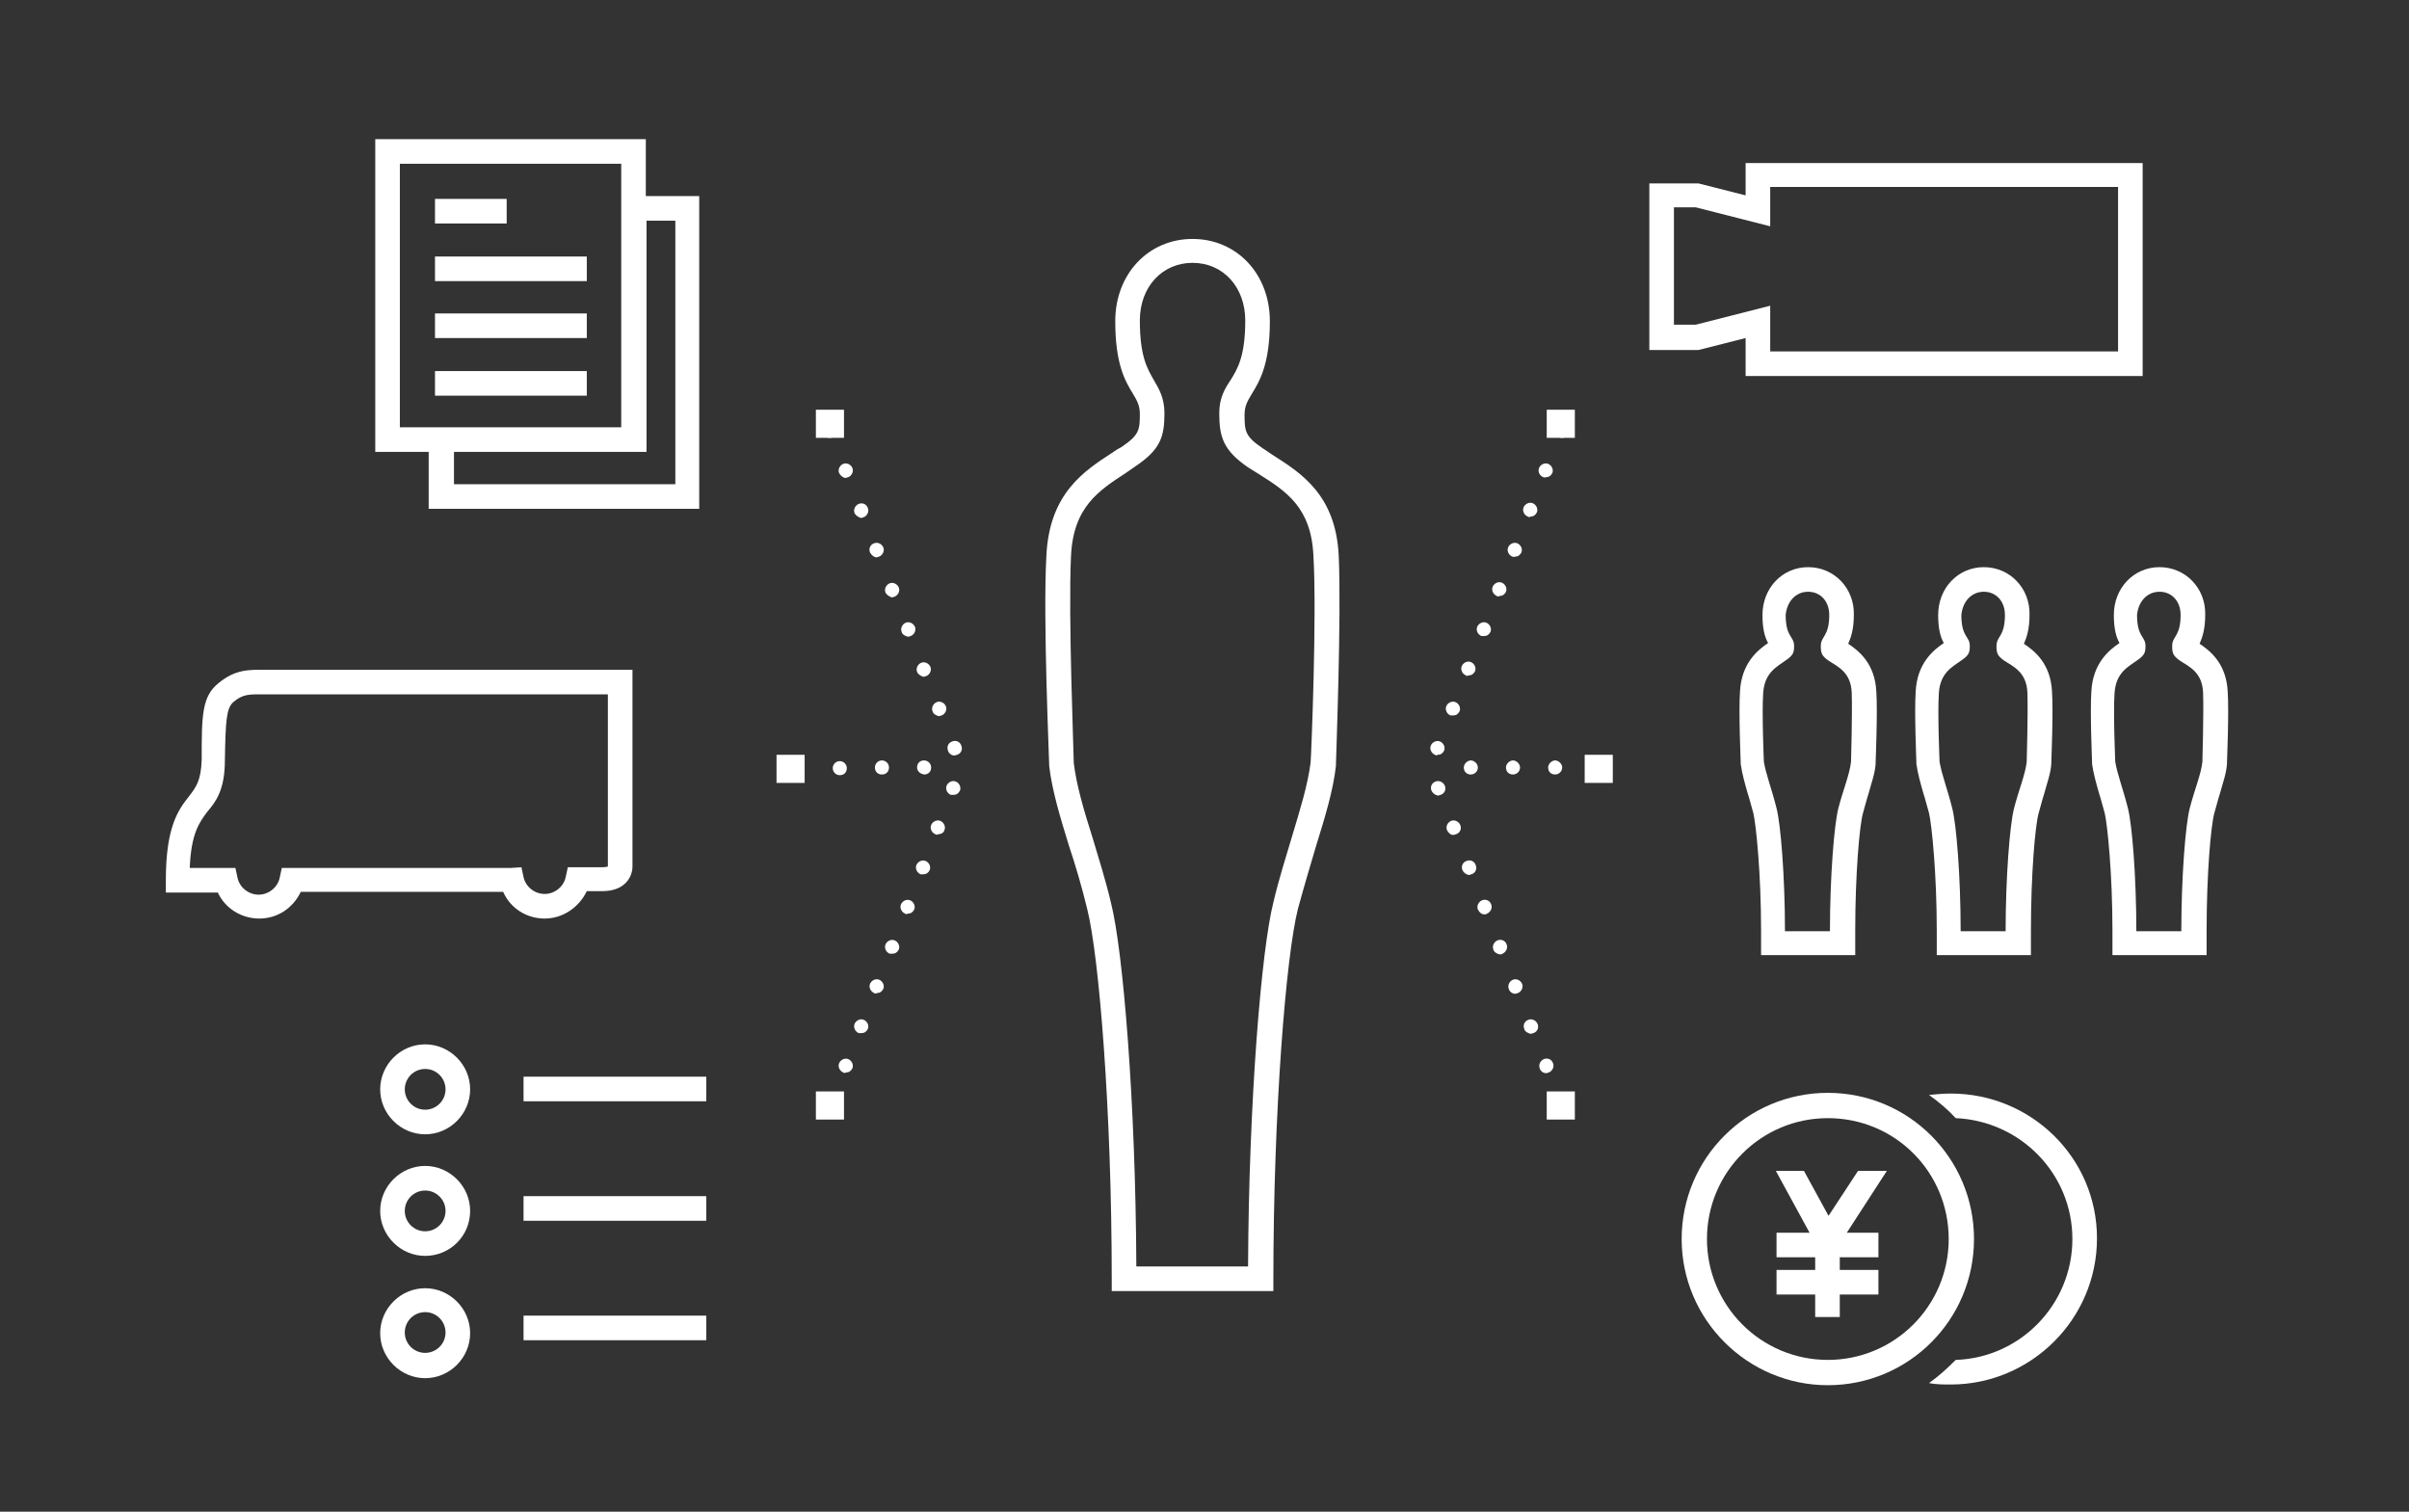 <?xml version="1.0" encoding="utf-8"?>
<!-- Generator: Adobe Illustrator 22.1.0, SVG Export Plug-In . SVG Version: 6.00 Build 0)  -->
<svg version="1.1" id="レイヤー_1" xmlns="http://www.w3.org/2000/svg" xmlns:xlink="http://www.w3.org/1999/xlink" x="0px"
	 y="0px" viewBox="0 0 342.8 215.1" style="enable-background:new 0 0 342.8 215.1;" xml:space="preserve">
<rect x="0" y="0" width="342.8" height="215.1" fill="#333333" stroke="none"/>
<style type="text/css">
	.st0{fill:#FFFFFF;}
</style>
<path class="st0" d="M181.1,183.7h-22.9V182c0-23.9-1.8-46-3.5-52.7c-0.8-3.3-1.7-6.3-2.6-9c-1.3-4.2-2.4-7.9-2.8-11.3l0-0.1
	c0-0.9-0.9-21-0.4-29.8c0.4-8.9,5.4-12.1,9.4-14.7c0.4-0.3,0.9-0.6,1.3-0.8c2.5-1.7,2.6-2.4,2.6-4.7c0-1.2-0.4-1.9-1-2.9
	c-1.1-1.8-2.5-4.2-2.5-10.3c0-6.7,4.7-11.7,11-11.7c6.3,0,11,5,11,11.7c0,6.2-1.5,8.6-2.6,10.4c-0.6,1-1,1.7-1,2.9
	c0,2.4,0.1,3.1,2.6,4.8c0.5,0.3,1,0.7,1.5,1c3.9,2.5,8.9,5.6,9.3,14.3c0.4,8.8-0.4,29-0.4,29.8l0,0.1c-0.4,3.5-1.5,7.1-2.8,11.3
	c-0.8,2.7-1.7,5.7-2.6,9c-1.7,6.7-3.5,28.8-3.5,52.7V183.7z M161.7,180.2h15.9c0.1-23.5,1.9-45.1,3.6-51.8c0.8-3.4,1.8-6.5,2.6-9.2
	c1.2-4,2.3-7.5,2.7-10.7c0.1-1.3,0.9-21,0.4-29.4c-0.3-6.9-3.9-9.2-7.7-11.6c-0.5-0.3-1.1-0.7-1.6-1c-3.5-2.4-4.1-4.3-4.1-7.7
	c0-2.2,0.8-3.5,1.6-4.7c1-1.6,2.1-3.4,2.1-8.5c0-4.7-3.1-8.2-7.5-8.2c-4.3,0-7.5,3.4-7.5,8.2c0,5.2,1.1,6.9,2,8.5
	c0.7,1.2,1.5,2.5,1.5,4.7c0,3.4-0.6,5.2-4.2,7.6c-0.4,0.3-0.9,0.6-1.3,0.9c-3.8,2.5-7.5,4.8-7.8,11.9c-0.4,8.4,0.4,28.1,0.4,29.4
	c0.4,3.2,1.4,6.6,2.7,10.7c0.8,2.7,1.8,5.8,2.6,9.2C159.8,135.2,161.6,156.7,161.7,180.2z"/>
<g>
	<path class="st0" d="M282.3,84.2c1.7,0,3,1.3,3,3.3c0,3.1-1.2,3-1.2,4.4c0,1,0.1,1.4,1.1,2.1c1.4,0.9,3.2,1.7,3.3,4.6
		s-0.1,9.8-0.1,9.8c-0.2,1.8-1.1,3.9-1.8,6.6c-0.6,2.3-1.2,9.8-1.2,17.5h-3.2h-3.2c0-7.7-0.6-15.2-1.2-17.5
		c-0.7-2.8-1.5-4.8-1.8-6.6c0,0-0.3-6.9-0.1-9.8s1.9-3.7,3.3-4.7c1-0.7,1.1-1.1,1.1-2c0-1.4-1.2-1.2-1.2-4.4
		C279.3,85.5,280.6,84.2,282.3,84.2 M282.3,80.7c-3.7,0-6.5,3-6.5,6.8c0,1.9,0.3,3.1,0.8,4c-1.5,1-3.8,2.9-4,6.9
		c-0.2,3,0.1,9.8,0.1,10.1l0,0.1l0,0.1c0.2,1.4,0.6,2.8,1,4.2c0.3,0.9,0.5,1.8,0.8,2.8c0.4,1.7,1.1,8.7,1.1,16.7v3.5h3.5h3.2h3.2
		h3.5v-3.5c0-8,0.6-14.9,1.1-16.7c0.3-1,0.5-1.9,0.8-2.8c0.4-1.5,0.9-2.8,1-4.2l0-0.1l0-0.1c0-0.3,0.3-7.1,0.1-10.1
		c-0.2-4-2.5-5.8-4-6.8c0.4-0.9,0.8-2.1,0.8-4.1C288.9,83.7,286,80.7,282.3,80.7L282.3,80.7z"/>
	<path class="st0" d="M307.3,84.2c1.7,0,3,1.3,3,3.3c0,3.1-1.2,3-1.2,4.4c0,1,0.1,1.4,1.1,2.1c1.4,0.9,3.2,1.7,3.3,4.6
		s-0.1,9.8-0.1,9.8c-0.2,1.8-1.1,3.9-1.8,6.6c-0.6,2.3-1.2,9.8-1.2,17.5h-3.2h-3.2c0-7.7-0.6-15.2-1.2-17.5
		c-0.7-2.8-1.5-4.8-1.8-6.6c0,0-0.3-6.9-0.1-9.8s1.9-3.7,3.3-4.7c1-0.7,1.1-1.1,1.1-2c0-1.4-1.2-1.2-1.2-4.4
		C304.3,85.5,305.6,84.2,307.3,84.2 M307.3,80.7c-3.7,0-6.5,3-6.5,6.8c0,1.9,0.3,3.1,0.8,4c-1.5,1-3.8,2.9-4,6.9
		c-0.2,3,0.1,9.8,0.1,10.1l0,0.1l0,0.1c0.2,1.4,0.6,2.8,1,4.2c0.3,0.9,0.5,1.8,0.8,2.8c0.4,1.7,1.1,8.7,1.1,16.7v3.5h3.5h3.2h3.2
		h3.5v-3.5c0-8,0.6-14.9,1.1-16.7c0.3-1,0.5-1.9,0.8-2.8c0.4-1.5,0.9-2.8,1-4.2l0-0.1l0-0.1c0-0.3,0.3-7.1,0.1-10.1
		c-0.2-4-2.5-5.8-4-6.8c0.4-0.9,0.8-2.1,0.8-4.1C313.9,83.7,311,80.7,307.3,80.7L307.3,80.7z"/>
	<path class="st0" d="M257.3,84.2c1.7,0,3,1.3,3,3.3c0,3.1-1.2,3-1.2,4.4c0,1,0.1,1.4,1.1,2.1c1.4,0.9,3.2,1.7,3.3,4.6
		s-0.1,9.8-0.1,9.8c-0.2,1.8-1.1,3.9-1.8,6.6c-0.6,2.3-1.2,9.8-1.2,17.5h-3.2h-3.2c0-7.7-0.6-15.2-1.2-17.5
		c-0.7-2.8-1.5-4.8-1.8-6.6c0,0-0.3-6.9-0.1-9.8s1.9-3.7,3.3-4.7c1-0.7,1.1-1.1,1.1-2c0-1.4-1.2-1.2-1.2-4.4
		C254.3,85.5,255.6,84.2,257.3,84.2 M257.3,80.7c-3.7,0-6.5,3-6.5,6.8c0,1.9,0.3,3.1,0.8,4c-1.5,1-3.8,2.9-4,6.9
		c-0.2,3,0.1,9.8,0.1,10.1l0,0.1l0,0.1c0.2,1.4,0.6,2.8,1,4.2c0.3,0.9,0.5,1.8,0.8,2.8c0.4,1.7,1.1,8.7,1.1,16.7v3.5h3.5h3.2h3.2
		h3.5v-3.5c0-8,0.6-14.9,1.1-16.7c0.3-1,0.5-1.9,0.8-2.8c0.4-1.5,0.9-2.8,1-4.2l0-0.1l0-0.1c0-0.3,0.3-7.1,0.1-10.1
		c-0.2-4-2.5-5.8-4-6.8c0.4-0.9,0.8-2.1,0.8-4.1C263.9,83.7,261,80.7,257.3,80.7L257.3,80.7z"/>
</g>
<path class="st0" d="M304.9,53.5h-56.5v-5.4l-6.7,1.7l-7,0V26.1l7,0l6.7,1.7v-4.6h56.5V53.5z M251.9,50h49.5V26.6h-49.5v5.6
	l-10.6-2.7l-3.1,0v16.7l3.1,0l10.6-2.7V50z"/>
<g>
	<path class="st0" d="M91.9,27.9v-8.1H53.4v44.5h7.6v8.1h38.5V27.9H91.9z M56.9,23.3h31.5v37.5H56.9V23.3z M96.1,68.9H64.6v-4.6
		h27.4V31.4h4.1V68.9z"/>
	<rect x="61.9" y="28.3" class="st0" width="10.2" height="3.5"/>
	<rect x="61.9" y="36.5" class="st0" width="21.6" height="3.5"/>
	<rect x="61.9" y="44.6" class="st0" width="21.6" height="3.5"/>
	<rect x="61.9" y="52.8" class="st0" width="21.6" height="3.5"/>
</g>
<path class="st0" d="M77.5,130.7c-2.6,0-4.9-1.5-5.9-3.8c-7.3,0-17.1,0-25.8,0l-3,0c-1.1,2.3-3.3,3.8-5.9,3.8
	c-2.6,0-4.9-1.5-5.9-3.7l-7.4,0v-1.8c0-7.6,1.8-10,3.3-11.9c1-1.3,1.7-2.2,1.8-5.2c0-6.2,0-9,2.4-10.9c2.4-2,4.4-1.9,6.6-1.9
	c0.3,0,0.7,0,1,0H90l0,1.7c0,0,0,20.1,0,21.5v4.8c0,1.3-0.9,3.5-4.3,3.5h-2.2C82.4,129.1,80.1,130.7,77.5,130.7z M74.2,123.4
	l0.3,1.4c0.3,1.4,1.6,2.4,3,2.4c1.4,0,2.7-1,3-2.4l0.3-1.4l4.9,0c0.5,0,0.7-0.1,0.8-0.1v-4.7c0-1.2,0-14.9,0-19.8H38.6
	c-0.4,0-0.7,0-1.1,0c-1.9,0-2.9-0.1-4.3,1.1c-1,0.9-1.1,2.7-1.2,8.3c0,4.2-1.3,5.9-2.5,7.3c-1.1,1.5-2.3,3-2.5,8l6.5,0l0.3,1.4
	c0.3,1.4,1.6,2.4,3,2.4c1.4,0,2.7-1,3-2.4l0.3-1.4l5.6,0c9.2,0,19.6,0,27,0L74.2,123.4z"/>
<g>
	<path class="st0" d="M60.5,161.4c-3.5,0-6.4-2.9-6.4-6.4c0-3.5,2.9-6.4,6.4-6.4c3.5,0,6.4,2.9,6.4,6.4
		C66.9,158.5,64,161.4,60.5,161.4z M60.5,152.1c-1.6,0-2.9,1.3-2.9,2.9s1.3,2.9,2.9,2.9s2.9-1.3,2.9-2.9S62.1,152.1,60.5,152.1z"/>
	<path class="st0" d="M60.5,178.7c-3.5,0-6.4-2.9-6.4-6.4c0-3.5,2.9-6.4,6.4-6.4c3.5,0,6.4,2.9,6.4,6.4
		C66.9,175.9,64,178.7,60.5,178.7z M60.5,169.4c-1.6,0-2.9,1.3-2.9,2.9s1.3,2.9,2.9,2.9s2.9-1.3,2.9-2.9S62.1,169.4,60.5,169.4z"/>
	<path class="st0" d="M60.5,196.1c-3.5,0-6.4-2.9-6.4-6.4s2.9-6.4,6.4-6.4c3.5,0,6.4,2.9,6.4,6.4S64,196.1,60.5,196.1z M60.5,186.7
		c-1.6,0-2.9,1.3-2.9,2.9s1.3,2.9,2.9,2.9s2.9-1.3,2.9-2.9S62.1,186.7,60.5,186.7z"/>
	<rect x="74.5" y="153.2" class="st0" width="26" height="3.5"/>
	<rect x="74.5" y="170.2" class="st0" width="26" height="3.5"/>
	<rect x="74.5" y="187.2" class="st0" width="26" height="3.5"/>
</g>
<rect x="116.1" y="58.3" class="st0" width="4" height="4"/>
<rect x="225.5" y="107.4" class="st0" width="4" height="4"/>
<rect x="116.1" y="155.3" class="st0" width="4" height="4"/>
<rect x="220.1" y="58.3" class="st0" width="4" height="4"/>
<rect x="220.1" y="155.3" class="st0" width="4" height="4"/>
<rect x="110.5" y="107.4" class="st0" width="4" height="4"/>
<g>
	<path class="st0" d="M118.1,158.3c-0.1,0-0.1,0-0.2,0c-0.1,0-0.1,0-0.2-0.1c-0.1,0-0.1-0.1-0.2-0.1c0,0-0.1-0.1-0.2-0.1
		c-0.1-0.1-0.2-0.2-0.2-0.3c0-0.1-0.1-0.2-0.1-0.4c0-0.3,0.1-0.5,0.3-0.7c0,0,0.1-0.1,0.2-0.1c0.1,0,0.1-0.1,0.2-0.1
		c0.1,0,0.1,0,0.2-0.1c0.2,0,0.4,0,0.6,0.1c0.1,0.1,0.2,0.1,0.3,0.2c0.2,0.2,0.3,0.4,0.3,0.7c0,0.1,0,0.3-0.1,0.4
		c0,0.1-0.1,0.2-0.2,0.3c-0.1,0.1-0.2,0.2-0.3,0.2C118.4,158.3,118.3,158.3,118.1,158.3z"/>
	<path class="st0" d="M120,152.6c-0.5-0.2-0.8-0.8-0.6-1.3l0,0c0.2-0.5,0.8-0.8,1.3-0.6l0,0c0.5,0.2,0.8,0.8,0.6,1.3l0,0
		c-0.2,0.4-0.5,0.6-0.9,0.6l0,0C120.2,152.7,120.1,152.7,120,152.6z M122.2,147c-0.5-0.2-0.8-0.8-0.6-1.3l0,0
		c0.2-0.5,0.8-0.8,1.3-0.6l0,0c0.5,0.2,0.8,0.8,0.6,1.3l0,0c-0.2,0.4-0.5,0.6-0.9,0.6l0,0C122.4,147,122.3,147,122.2,147z
		 M124.4,141.3c-0.5-0.2-0.8-0.8-0.6-1.3l0,0c0.2-0.5,0.8-0.8,1.3-0.6l0,0c0.5,0.2,0.8,0.8,0.6,1.3l0,0c-0.2,0.4-0.5,0.6-0.9,0.6
		l0,0C124.6,141.4,124.5,141.4,124.4,141.3z M126.6,135.7c-0.5-0.2-0.8-0.8-0.6-1.3l0,0c0.2-0.5,0.8-0.8,1.3-0.6l0,0
		c0.5,0.2,0.8,0.8,0.6,1.3l0,0c-0.2,0.4-0.5,0.6-0.9,0.6l0,0C126.8,135.7,126.7,135.7,126.6,135.7z M128.8,130
		c-0.5-0.2-0.8-0.8-0.6-1.3l0,0c0.2-0.5,0.8-0.8,1.3-0.6l0,0c0.5,0.2,0.8,0.8,0.6,1.3l0,0c-0.2,0.4-0.5,0.6-0.9,0.6l0,0
		C129,130.1,128.9,130.1,128.8,130z M131,124.4c-0.5-0.2-0.8-0.8-0.6-1.3l0,0c0.2-0.5,0.8-0.8,1.3-0.6l0,0c0.5,0.2,0.8,0.8,0.6,1.3
		l0,0c-0.2,0.4-0.5,0.6-0.9,0.6l0,0C131.2,124.4,131.1,124.4,131,124.4z M133.1,118.7c-0.5-0.2-0.8-0.8-0.6-1.3l0,0
		c0.2-0.5,0.8-0.8,1.3-0.6l0,0c0.5,0.2,0.8,0.8,0.6,1.3l0,0c-0.1,0.4-0.5,0.6-0.9,0.6l0,0C133.4,118.8,133.3,118.8,133.1,118.7z
		 M135.3,113.1c-0.5-0.2-0.8-0.8-0.6-1.3l0,0c0.2-0.5,0.8-0.8,1.3-0.6l0,0c0.5,0.2,0.8,0.8,0.6,1.3l0,0c-0.2,0.4-0.5,0.6-0.9,0.6
		l0,0C135.6,113.1,135.5,113.1,135.3,113.1z M134.9,106.8c-0.2-0.5,0-1.1,0.6-1.3l0,0c0.5-0.2,1.1,0,1.3,0.6l0,0
		c0.2,0.5,0,1.1-0.6,1.3l0,0c-0.1,0-0.2,0.1-0.4,0.1l0,0C135.4,107.5,135,107.2,134.9,106.8z M132.7,101.2c-0.2-0.5,0.1-1.1,0.6-1.3
		l0,0c0.5-0.2,1.1,0.1,1.3,0.6l0,0c0.2,0.5-0.1,1.1-0.6,1.3l0,0c-0.1,0-0.2,0.1-0.4,0.1l0,0C133.2,101.8,132.8,101.6,132.7,101.2z
		 M130.5,95.6c-0.2-0.5,0.1-1.1,0.6-1.3l0,0c0.5-0.2,1.1,0.1,1.3,0.6l0,0c0.2,0.5-0.1,1.1-0.6,1.3l0,0c-0.1,0-0.2,0.1-0.4,0.1l0,0
		C131,96.2,130.6,95.9,130.5,95.6z M128.3,89.9c-0.2-0.5,0.1-1.1,0.6-1.3l0,0c0.5-0.2,1.1,0.1,1.3,0.6l0,0c0.2,0.5-0.1,1.1-0.6,1.3
		l0,0c-0.1,0-0.2,0.1-0.4,0.1l0,0C128.8,90.5,128.4,90.3,128.3,89.9z M126,84.3c-0.2-0.5,0.1-1.1,0.6-1.3l0,0
		c0.5-0.2,1.1,0.1,1.3,0.6l0,0c0.2,0.5-0.1,1.1-0.6,1.3l0,0c-0.1,0-0.2,0.1-0.4,0.1l0,0C126.6,84.9,126.2,84.7,126,84.3z
		 M123.8,78.6c-0.2-0.5,0-1.1,0.6-1.3l0,0c0.5-0.2,1.1,0.1,1.3,0.6l0,0c0.2,0.5-0.1,1.1-0.6,1.3l0,0c-0.1,0-0.2,0.1-0.4,0.1l0,0
		C124.4,79.3,124,79,123.8,78.6z M121.6,73c-0.2-0.5,0.1-1.1,0.6-1.3l0,0c0.5-0.2,1.1,0,1.3,0.6l0,0c0.2,0.5-0.1,1.1-0.6,1.3l0,0
		c-0.1,0-0.2,0.1-0.4,0.1l0,0C122.2,73.6,121.8,73.4,121.6,73z M119.4,67.3c-0.2-0.5,0.1-1.1,0.6-1.3l0,0c0.5-0.2,1.1,0.1,1.3,0.6
		l0,0c0.2,0.5-0.1,1.1-0.6,1.3l0,0c-0.1,0-0.2,0.1-0.4,0.1l0,0C120,68,119.6,67.7,119.4,67.3z"/>
	<path class="st0" d="M118.1,62.3c-0.1,0-0.1,0-0.2,0c-0.1,0-0.1,0-0.2-0.1c-0.1,0-0.1-0.1-0.2-0.1c0,0-0.1-0.1-0.2-0.1
		c-0.2-0.2-0.3-0.5-0.3-0.7c0-0.1,0-0.3,0.1-0.4c0-0.1,0.1-0.2,0.2-0.3c0.3-0.3,0.7-0.4,1.1-0.2c0.1,0.1,0.2,0.1,0.3,0.2
		c0.1,0.1,0.2,0.2,0.2,0.3c0.1,0.1,0.1,0.2,0.1,0.4c0,0.3-0.1,0.5-0.3,0.7c-0.1,0.1-0.2,0.2-0.3,0.2
		C118.4,62.3,118.3,62.3,118.1,62.3z"/>
</g>
<path class="st0" d="M220.3,109.2c0-0.5,0.5-1,1-1l0,0c0.5,0,1,0.5,1,1l0,0c0,0.6-0.5,1-1,1l0,0
	C220.7,110.2,220.3,109.8,220.3,109.2z M214.3,109.2c0-0.5,0.5-1,1-1l0,0c0.5,0,1,0.5,1,1l0,0c0,0.6-0.5,1-1,1l0,0
	C214.7,110.2,214.3,109.8,214.3,109.2z M208.3,109.2c0-0.5,0.5-1,1-1l0,0c0.5,0,1,0.5,1,1l0,0c0,0.6-0.5,1-1,1l0,0
	C208.7,110.2,208.3,109.8,208.3,109.2z"/>
<g>
	<path class="st0" d="M222.2,158.3c-0.3,0-0.5-0.1-0.7-0.3c-0.1-0.1-0.2-0.2-0.2-0.3c-0.1-0.1-0.1-0.2-0.1-0.4
		c0-0.3,0.1-0.5,0.3-0.7c0.2-0.2,0.6-0.3,0.9-0.3c0.1,0,0.1,0,0.2,0.1c0.1,0,0.1,0.1,0.2,0.1c0.1,0,0.1,0.1,0.2,0.1
		c0.2,0.2,0.3,0.5,0.3,0.7c0,0.1,0,0.3-0.1,0.4c-0.1,0.1-0.1,0.2-0.2,0.3c-0.1,0-0.1,0.1-0.2,0.1c0,0-0.1,0.1-0.2,0.1
		c-0.1,0-0.1,0-0.2,0.1C222.3,158.3,222.3,158.3,222.2,158.3z"/>
	<path class="st0" d="M219.1,152c-0.2-0.5,0.1-1.1,0.6-1.3l0,0c0.5-0.2,1.1,0,1.3,0.6l0,0c0.2,0.5-0.1,1.1-0.6,1.3l0,0
		c-0.1,0-0.2,0.1-0.4,0.1l0,0C219.6,152.7,219.2,152.4,219.1,152z M216.9,146.4c-0.2-0.5,0-1.1,0.6-1.3l0,0c0.5-0.2,1.1,0.1,1.3,0.6
		l0,0c0.2,0.5,0,1.1-0.6,1.3l0,0c-0.1,0-0.2,0.1-0.4,0.1l0,0C217.4,147,217,146.8,216.9,146.4z M214.7,140.7
		c-0.2-0.5,0.1-1.1,0.6-1.3l0,0c0.5-0.2,1.1,0.1,1.3,0.6l0,0c0.2,0.5-0.1,1.1-0.6,1.3l0,0c-0.1,0-0.2,0.1-0.4,0.1l0,0
		C215.2,141.4,214.8,141.1,214.7,140.7z M212.5,135.1c-0.2-0.5,0.1-1.1,0.6-1.3l0,0c0.5-0.2,1.1,0,1.3,0.6l0,0
		c0.2,0.5-0.1,1.1-0.6,1.3l0,0c-0.1,0.1-0.2,0.1-0.4,0.1l0,0C213,135.7,212.6,135.5,212.5,135.1z M210.3,129.4
		c-0.2-0.5,0.1-1.1,0.6-1.3l0,0c0.5-0.2,1.1,0,1.3,0.6l0,0c0.2,0.5-0.1,1.1-0.6,1.3l0,0c-0.1,0.1-0.2,0.1-0.4,0.1l0,0
		C210.8,130.1,210.5,129.8,210.3,129.4z M208.1,123.8c-0.2-0.5,0-1.1,0.6-1.3l0,0c0.5-0.2,1.1,0,1.3,0.6l0,0c0.2,0.5,0,1.1-0.6,1.3
		l0,0c-0.1,0-0.2,0.1-0.4,0.1l0,0C208.6,124.4,208.3,124.2,208.1,123.8z M205.9,118.1c-0.2-0.5,0.1-1.1,0.6-1.3l0,0
		c0.5-0.2,1.1,0.1,1.3,0.6l0,0c0.2,0.5,0,1.1-0.6,1.3l0,0c-0.1,0-0.2,0.1-0.4,0.1l0,0C206.4,118.8,206.1,118.5,205.9,118.1z
		 M203.7,112.5c-0.2-0.5,0-1.1,0.6-1.3l0,0c0.5-0.2,1.1,0.1,1.3,0.6l0,0c0.2,0.5,0,1.1-0.6,1.3l0,0c-0.1,0-0.2,0.1-0.4,0.1l0,0
		C204.2,113.1,203.9,112.9,203.7,112.5z M204.2,107.4c-0.5-0.2-0.8-0.8-0.6-1.3l0,0c0.2-0.5,0.8-0.8,1.3-0.6l0,0
		c0.5,0.2,0.8,0.8,0.6,1.3l0,0c-0.2,0.4-0.5,0.6-0.9,0.6l0,0C204.4,107.5,204.3,107.5,204.2,107.4z M206.4,101.8
		c-0.5-0.2-0.8-0.8-0.6-1.3l0,0c0.2-0.5,0.8-0.8,1.3-0.6l0,0c0.5,0.2,0.8,0.8,0.6,1.3l0,0c-0.2,0.4-0.5,0.6-0.9,0.6l0,0
		C206.6,101.8,206.5,101.8,206.4,101.8z M208.6,96.1c-0.5-0.2-0.8-0.8-0.6-1.3l0,0c0.2-0.5,0.8-0.8,1.3-0.6l0,0
		c0.5,0.2,0.8,0.8,0.6,1.3l0,0c-0.2,0.4-0.5,0.6-0.9,0.6l0,0C208.8,96.2,208.7,96.2,208.6,96.1z M210.8,90.5
		c-0.5-0.2-0.8-0.8-0.6-1.3l0,0c0.2-0.5,0.8-0.8,1.3-0.6l0,0c0.5,0.2,0.8,0.8,0.6,1.3l0,0c-0.2,0.4-0.5,0.6-0.9,0.6l0,0
		C211,90.5,210.9,90.5,210.8,90.5z M213,84.8c-0.5-0.2-0.8-0.8-0.6-1.3l0,0c0.2-0.5,0.8-0.8,1.3-0.6l0,0c0.5,0.2,0.8,0.8,0.6,1.3
		l0,0c-0.2,0.4-0.5,0.6-0.9,0.6l0,0C213.2,84.9,213.1,84.9,213,84.8z M215.2,79.2c-0.5-0.2-0.8-0.8-0.6-1.3l0,0
		c0.2-0.5,0.8-0.8,1.3-0.6l0,0c0.5,0.2,0.8,0.8,0.6,1.3l0,0c-0.2,0.4-0.5,0.6-0.9,0.6l0,0C215.5,79.3,215.3,79.2,215.2,79.2z
		 M217.4,73.5c-0.5-0.2-0.8-0.8-0.6-1.3l0,0c0.2-0.5,0.8-0.8,1.3-0.6l0,0c0.5,0.2,0.8,0.8,0.6,1.3l0,0c-0.2,0.4-0.5,0.6-0.9,0.6l0,0
		C217.7,73.6,217.5,73.6,217.4,73.5z M219.6,67.9c-0.5-0.2-0.8-0.8-0.6-1.3l0,0c0.2-0.5,0.8-0.8,1.3-0.6l0,0
		c0.5,0.2,0.8,0.8,0.6,1.3l0,0c-0.2,0.4-0.5,0.6-0.9,0.6l0,0C219.9,68,219.7,67.9,219.6,67.9z"/>
	<path class="st0" d="M222.2,62.3c-0.3,0-0.5-0.1-0.7-0.3c-0.2-0.2-0.3-0.5-0.3-0.7c0-0.3,0.1-0.5,0.3-0.7c0.1,0,0.1-0.1,0.2-0.1
		c0.1,0,0.1-0.1,0.2-0.1c0.1,0,0.1,0,0.2-0.1c0.1,0,0.3,0,0.4,0c0.1,0,0.1,0,0.2,0.1c0.1,0,0.1,0.1,0.2,0.1c0.1,0,0.1,0.1,0.2,0.1
		c0.2,0.2,0.3,0.5,0.3,0.7c0,0.3-0.1,0.5-0.3,0.7c-0.1,0-0.1,0.1-0.2,0.1c0,0-0.1,0.1-0.2,0.1c-0.1,0-0.1,0-0.2,0.1
		C222.3,62.3,222.3,62.3,222.2,62.3z"/>
</g>
<path class="st0" d="M118.5,109.3c0-0.5,0.4-1,1-1l0,0c0.5,0,1,0.4,1,1l0,0c0,0.6-0.4,1-1,1l0,0h0l0,0
	C118.9,110.3,118.5,109.8,118.5,109.3z M124.5,109.2c0-0.5,0.4-1,1-1l0,0c0.5,0,1,0.4,1,1l0,0c0,0.6-0.4,1-1,1l0,0h0l0,0
	C124.9,110.2,124.5,109.8,124.5,109.2z M130.5,109.2c0-0.6,0.4-1,1-1l0,0c0.5,0,1,0.4,1,1l0,0c0,0.6-0.4,1-1,1l0,0h0l0,0
	C130.9,110.1,130.5,109.7,130.5,109.2z"/>
<path class="st0" d="M277.6,155.6c-1.1,0-2.1,0.1-3.1,0.2c1.4,1,2.7,2.1,3.8,3.3c9.2,0.4,16.6,7.9,16.6,17.2
	c0,9.3-7.4,16.9-16.6,17.2c-1.2,1.2-2.4,2.3-3.8,3.3c1,0.2,2.1,0.2,3.1,0.2c11.4,0,20.8-9.3,20.8-20.8S289,155.6,277.6,155.6z"/>
<path class="st0" d="M260.1,197.1c-11.4,0-20.8-9.3-20.8-20.8s9.3-20.8,20.8-20.8s20.8,9.3,20.8,20.8S271.6,197.1,260.1,197.1z
	 M260.1,159.1c-9.5,0-17.2,7.7-17.2,17.2s7.7,17.2,17.2,17.2s17.2-7.7,17.2-17.2S269.7,159.1,260.1,159.1z"/>
<polygon class="st0" points="268.5,166.6 264.4,166.6 260.2,173 256.7,166.6 252.7,166.6 257.5,175.4 252.8,175.4 252.8,178.9 
	258.3,178.9 258.3,180.7 252.8,180.7 252.8,184.2 258.3,184.2 258.3,187.4 261.8,187.4 261.8,184.2 267.3,184.2 267.3,180.7 
	261.8,180.7 261.8,178.9 267.3,178.9 267.3,175.4 262.8,175.4 "/>
</svg>
